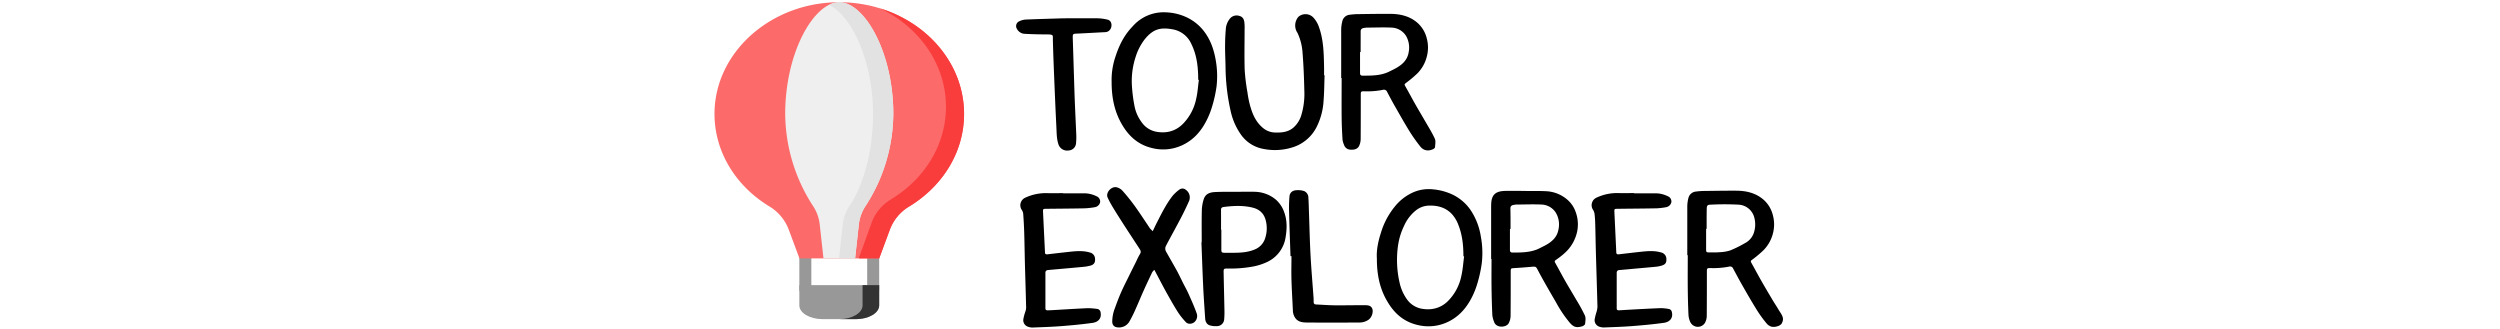 <svg
    id="Layer_1"
    height="80px"
    data-name="Layer 1"
    xmlns="http://www.w3.org/2000/svg"
    viewBox="0 0 607.5 187.05"><defs><style>.cls-1{fill:#989898;}.cls-2{fill:#fc6a6a;}.cls-3{fill:#f93d3d;}.cls-4{fill:#efefef;}.cls-5{fill:#e2e2e2;}.cls-6{fill:#333;}</style></defs><title>TourExplorer logo</title><path d="M355.56,44.34c0-9.16,0-18.32,0-27.49a20.48,20.48,0,0,1,.7-5,4.73,4.73,0,0,1,4.11-3.46,36.9,36.9,0,0,1,5.26-.37c5.86-.08,11.73-.17,17.59-.15s11.1,1.25,15.45,4.91a17.12,17.12,0,0,1,5.51,9,20,20,0,0,1-.06,10.7,20.77,20.77,0,0,1-5.22,9.17,64,64,0,0,1-6.21,5.23c-1.3,1-1.33,1-.55,2.39,1.81,3.18,3.52,6.42,5.32,9.6s3.62,6.2,5.41,9.31c2,3.49,4.18,6.92,5.86,10.53.65,1.39.25,3.22.15,4.84,0,.43-.63,1-1.12,1.2-2.75,1.29-5.4.83-7.22-1.47a91.32,91.32,0,0,1-6-8.43c-3-4.82-5.75-9.75-8.56-14.66-1.48-2.6-2.87-5.24-4.27-7.87a2,2,0,0,0-2.5-1.27,45.41,45.41,0,0,1-10.67.82c-1.66,0-1.85.21-1.85,1.71,0,8.42,0,16.84-.06,25.26a9.48,9.48,0,0,1-.95,4.19c-.9,1.73-2.86,2.16-4.86,2a3.86,3.86,0,0,1-3.64-2.73,11.11,11.11,0,0,1-.86-2.89c-.25-4.18-.46-8.37-.5-12.56-.08-7.52,0-15,0-22.56Zm11.05-14.77h-.34c0,4,0,7.91,0,11.86,0,.87.19,1.55,1.4,1.55,4.65,0,9.32.06,13.71-1.66,1.33-.53,2.59-1.21,3.87-1.84,4.49-2.22,8-5.08,8.69-10.06a13.11,13.11,0,0,0-1.59-9.1A10.08,10.08,0,0,0,384,15.68c-4.56-.22-9.14,0-13.71,0a13.64,13.64,0,0,0-1.79.21c-1.23.18-1.9.74-1.88,2C366.63,21.74,366.61,25.65,366.61,29.57Z"/><path d="M225.13,46.48a41.14,41.14,0,0,1,2.31-14.68c2-6.1,4.82-11.85,9.53-16.7A23.35,23.35,0,0,1,255.73,7a30.23,30.23,0,0,1,11,2.38,26.8,26.8,0,0,1,10.36,7.72c4.12,5.1,6.13,10.91,7.19,17.1A51.86,51.86,0,0,1,284.76,49a72.39,72.39,0,0,1-2.49,11.35,45.62,45.62,0,0,1-3.15,8c-3.1,6.15-7.53,11.36-14.36,14.38a25.64,25.64,0,0,1-16.49,1.43c-8.06-1.87-13.29-6.76-17.08-13.12C226.73,63.55,225.11,55.41,225.13,46.48Zm49.57-1.11-.38,0c0-7-.69-13.91-3.9-20.41A14.31,14.31,0,0,0,260,16.7c-7.26-1.36-11.43-.13-16.12,5.7a32,32,0,0,0-5.17,10.12A44.19,44.19,0,0,0,236.6,47.6a86.06,86.06,0,0,0,1.45,12.23,22.39,22.39,0,0,0,4,9.42,13.1,13.1,0,0,0,8.55,5.62c5.71,1,10.77-.33,14.82-4.27a28.35,28.35,0,0,0,7.72-14.33C274,52.7,274.2,49,274.7,45.37Z"/><path d="M346.13,42.77c-.18,4.89-.2,9.79-.59,14.67a37.74,37.74,0,0,1-4,14.83A22.82,22.82,0,0,1,328,83.69a33.24,33.24,0,0,1-16.71.9,19.83,19.83,0,0,1-12.65-8.07,36.78,36.78,0,0,1-5.9-13.5,118.06,118.06,0,0,1-2.89-25.17c-.06-3.76-.27-7.51-.26-11.27,0-3.25.11-6.5.4-9.74a10.45,10.45,0,0,1,2.66-6.61,4.93,4.93,0,0,1,5-1.21c2.09.53,2.66,2,2.9,3.64a26.26,26.26,0,0,1,.13,3.87c0,7.79-.19,15.59.06,23.37a116.22,116.22,0,0,0,1.58,12.7,56.57,56.57,0,0,0,1.29,6.7c1.34,5,3.17,9.81,7.55,13.43A11,11,0,0,0,318,75.29c3.83.13,7.5-.26,10.45-2.82a15.12,15.12,0,0,0,4.41-6.9,42.12,42.12,0,0,0,1.75-14.3c-.16-7.08-.43-14.17-1-21.24a31.25,31.25,0,0,0-2.83-11.25,7.71,7.71,0,0,0-.44-.72,7.55,7.55,0,0,1,.89-8.48,6.15,6.15,0,0,1,8.3.17,14.79,14.79,0,0,1,3.09,4.79c3,7.77,3.06,15.89,3.22,24,0,1.41,0,2.82,0,4.23Z"/><path d="M197.74,10.4c6.18,0,13-.05,19.81,0a27.85,27.85,0,0,1,5.35.78,2.88,2.88,0,0,1,1.58,1.09c1.38,2,.29,5.89-3,6-5.16.25-10.32.57-15.49.8-3,.13-3,.08-2.93,2.79q.5,15.9,1,31.82c.28,7.74.67,15.49,1,23.23a36.9,36.9,0,0,1-.16,4.58,4.4,4.4,0,0,1-4.23,4A5.18,5.18,0,0,1,195,82.24c-1.1-3.08-1.07-6.26-1.23-9.42q-.65-13.2-1.18-26.4c-.32-7.87-.64-15.73-.84-23.6-.07-2.93.59-3.26-3.6-3.27s-8.18-.1-12.27-.33a5.27,5.27,0,0,1-4.62-2.94,2.94,2.94,0,0,1,1.36-4.17,9.87,9.87,0,0,1,3.64-1C183.23,10.82,190.17,10.64,197.74,10.4Z"/><path d="M440.75,147.12V118.81c0-1.21,0-2.43.08-3.64.39-5.11,3.13-6.65,8.26-6.71,4.49-.06,9,0,13.46.07,3.14,0,6.29-.06,9.42.11a19.82,19.82,0,0,1,11.86,4.62,16.1,16.1,0,0,1,4.89,7,20.38,20.38,0,0,1,.95,11.09,22.74,22.74,0,0,1-6.66,12,41.12,41.12,0,0,1-5,4c-1.39,1-1.4,1-.58,2.46,1.81,3.23,3.52,6.5,5.36,9.72,2.07,3.63,4.27,7.21,6.36,10.83a91.8,91.8,0,0,1,4.87,8.89c.61,1.39.3,3.16.12,4.73-.05.52-.9,1.18-1.54,1.38-3.34,1-4.94.56-7.17-2a70.25,70.25,0,0,1-7.79-11.55c-2.12-3.66-4.26-7.3-6.34-11-1.47-2.6-2.91-5.22-4.29-7.86-.72-1.37-1.1-1.56-2.78-1.41-3.38.3-6.76.57-10.15.77-2.1.12-2.2.14-2.2,2,0,8.38,0,16.76-.07,25.14a9.17,9.17,0,0,1-1.1,4.24c-1.41,2.48-7.09,2.84-8.27-.81a14.74,14.74,0,0,1-1-3.71q-.36-7.87-.46-15.74c-.08-5.44,0-10.88,0-16.33Zm11-17h-.31c0,4,0,7.91,0,11.87,0,.92.28,1.5,1.45,1.5,4.65,0,9.32,0,13.71-1.68,1.29-.51,2.5-1.19,3.75-1.8,4.5-2.19,8-5,8.73-10a13,13,0,0,0-1.6-9.2,10,10,0,0,0-8.26-4.6c-4.64-.22-9.31,0-14,0a11.59,11.59,0,0,0-1.66.21c-1.24.19-1.87.8-1.86,2C451.8,122.27,451.78,126.18,451.78,130.09Z"/><path d="M552.2,145c0-9.2,0-18.4,0-27.61a20.44,20.44,0,0,1,.67-5,4.85,4.85,0,0,1,4.32-3.56,36.2,36.2,0,0,1,5-.33c5.91-.08,11.82-.18,17.72-.15,5.71,0,11,1.25,15.34,4.87a17.22,17.22,0,0,1,5.58,9.06,20,20,0,0,1,0,10.47,20.71,20.71,0,0,1-5.22,9.3,59.44,59.44,0,0,1-6.2,5.25c-1.35,1-1.39,1-.56,2.46,1.8,3.19,3.49,6.43,5.31,9.61,2.07,3.64,4.21,7.24,6.35,10.84,1,1.71,2.13,3.37,3.14,5.08.19.32,1.12,1.86,1.53,2.42,1.43,2.29,2,3.8.53,6.3a4.74,4.74,0,0,1-2.34,1.37,6.52,6.52,0,0,1-3.35.23,5.79,5.79,0,0,1-2.75-1.84,68.92,68.92,0,0,1-5.14-7c-3-4.75-5.75-9.58-8.53-14.42-1.83-3.18-3.53-6.42-5.28-9.63a1.94,1.94,0,0,0-2.41-1.24,45.32,45.32,0,0,1-10.66.82c-1.75,0-1.92.2-1.92,1.78,0,8.38,0,16.76-.07,25.14A8,8,0,0,1,562,183.8a4.75,4.75,0,0,1-8.13-.92,11.32,11.32,0,0,1-1-4.17c-.23-5-.35-9.94-.4-14.91-.06-6.27,0-12.53,0-18.8Zm11-15h-.3c0,3.92,0,7.83,0,11.75,0,1.51.22,1.67,1.9,1.66,1.9,0,3.81.07,5.69-.11a22.76,22.76,0,0,0,6.06-1,65.8,65.8,0,0,0,8.46-4.18,10.19,10.19,0,0,0,5-5.81,15.08,15.08,0,0,0,.35-8.35,9.74,9.74,0,0,0-8.94-7.67,147.46,147.46,0,0,0-16,0c-1.75,0-2.14.57-2.16,2.2C563.17,122.37,563.2,126.21,563.2,130Z"/><path d="M375.84,146.89c-.34-4.64.72-9.8,2.36-14.83a42.75,42.75,0,0,1,7.66-14.48,27.73,27.73,0,0,1,10.77-8.37,22.25,22.25,0,0,1,11.2-1.62,32.93,32.93,0,0,1,11.74,3.33,26.45,26.45,0,0,1,9.31,8.13,37.2,37.2,0,0,1,6,15.2,50.6,50.6,0,0,1,.55,15.33A74.11,74.11,0,0,1,433,160.81a45.62,45.62,0,0,1-3.2,8.13c-3.1,6.09-7.52,11.27-14.31,14.27A25.62,25.62,0,0,1,399,184.65c-8.11-1.89-13.34-6.8-17.14-13.23C377.43,164,375.8,155.94,375.84,146.89Zm49.56-1.24-.39,0c0-6.14-.6-12.18-2.92-18a18.72,18.72,0,0,0-3.62-6c-3.44-3.68-7.93-5-13.13-4.83a12.42,12.42,0,0,0-7.07,2.51,23.12,23.12,0,0,0-6.93,8.88,37.56,37.56,0,0,0-3.47,11.24,57.43,57.43,0,0,0,.84,21,25.65,25.65,0,0,0,4,9.31,13.14,13.14,0,0,0,8.4,5.61c5.65,1.05,10.73-.2,14.79-4a28.15,28.15,0,0,0,7.93-14.61C424.69,153.05,424.9,149.32,425.4,145.65Z"/><path d="M248.48,131.36c.89-1.84,1.59-3.38,2.37-4.89,1.43-2.79,2.82-5.6,4.39-8.33a59.67,59.67,0,0,1,4.4-6.72,22.05,22.05,0,0,1,4-3.71,2.9,2.9,0,0,1,3.65.14,5.26,5.26,0,0,1,1.88,6.25c-1.33,3-2.77,6.05-4.3,9-2.38,4.58-4.89,9.11-7.33,13.66-.51.94-1,1.89-1.5,2.84a3.35,3.35,0,0,0,0,3.29c2.06,3.68,4.19,7.34,6.21,11,1.18,2.16,2.21,4.39,3.31,6.59S268,165,269,167.33c1.58,3.53,3.17,7.06,4.45,10.69a4.55,4.55,0,0,1-.88,4.58c-1.27,1.48-3.86,1.88-5.21.47a38.65,38.65,0,0,1-4.65-5.85c-2.31-3.65-4.41-7.41-6.51-11.16-1.86-3.34-3.59-6.73-5.38-10.1-.43-.81-.86-1.6-1.42-2.66a7.77,7.77,0,0,0-1.23,1.42c-1.64,3.43-3.26,6.86-4.82,10.32-1.46,3.25-2.79,6.55-4.26,9.79a74,74,0,0,1-3.88,7.89,6.78,6.78,0,0,1-6.38,3.31c-2.2-.1-3.31-1.28-3.35-3.28a21.46,21.46,0,0,1,1.57-7.81c1.08-3,2.17-5.92,3.44-8.81,1.35-3.08,2.91-6.08,4.39-9.11s2.86-5.75,4.29-8.63a40,40,0,0,1,2.1-4.13c.82-1.24.19-2.15-.43-3.12-2.86-4.4-5.76-8.77-8.6-13.18-2.17-3.36-4.32-6.73-6.39-10.15a57.36,57.36,0,0,1-3-5.58c-1.19-2.6,1.89-6.36,4.94-5.86a6.56,6.56,0,0,1,3.51,2c2.43,2.72,4.71,5.56,6.84,8.48,2.6,3.58,5,7.29,7.46,10.94.47.7.91,1.42,1.42,2.09C247.41,130.31,247.86,130.71,248.48,131.36Z"/><path d="M197.58,109.83c4,0,8,0,12,0a15.89,15.89,0,0,1,6.93,1.66,3.22,3.22,0,0,1,2.06,3.58,3.72,3.72,0,0,1-3,2.65,43.31,43.31,0,0,1-5.89.65c-7.24.15-14.49.18-21.74.27-1.71,0-1.85.14-1.78,1.73.35,7.66.75,15.33,1.1,23,0,.94.48,1.24,1.46,1.12,3.85-.45,7.69-.9,11.54-1.32,4.16-.46,8.32-.93,12.44.27a3.79,3.79,0,0,1,3,3.29c.15,1.87-.13,3.44-2.44,4.13a22.64,22.64,0,0,1-4.26.76c-6.65.63-13.29,1.2-19.94,1.79-1,.1-1.55.6-1.55,1.55,0,6.73,0,13.47,0,20.21,0,.81.42,1.16,1.25,1.14,1.07,0,2.15-.07,3.23-.13,6.5-.37,13-.79,19.5-1.08a36.17,36.17,0,0,1,5.27.4,2.21,2.21,0,0,1,2.09,1.94c.68,3.32-1.17,5.5-4.51,6-6,.85-12,1.4-18,1.87-5.33.41-10.68.57-16,.78a7.06,7.06,0,0,1-2.62-.42,3.89,3.89,0,0,1-2.74-4.35,25.69,25.69,0,0,1,1.11-4.19,8.35,8.35,0,0,0,.47-2.27c-.2-8.38-.47-16.76-.7-25.14-.15-5.8-.21-11.59-.39-17.39-.11-3.64-.31-7.28-.58-10.91a4.82,4.82,0,0,0-.89-2.27,4.7,4.7,0,0,1,2-6.8,27.68,27.68,0,0,1,12.69-2.61c2.93.09,5.87,0,8.8,0Z"/><path d="M522.05,109.83c4.05,0,8.11,0,12.16,0a15.87,15.87,0,0,1,6.93,1.67,3.2,3.2,0,0,1,2,3.48,3.72,3.72,0,0,1-2.88,2.72,37.87,37.87,0,0,1-5.5.66c-7.41.15-14.83.18-22.25.28-1.65,0-1.8.13-1.73,1.65.35,7.7.73,15.41,1.08,23.12.05,1,.6,1.17,1.53,1.07,3.84-.45,7.69-.91,11.54-1.33,4.16-.45,8.32-.92,12.44.3a3.79,3.79,0,0,1,2.93,3.2c.19,2.39-.32,3.45-2.37,4.17a17.28,17.28,0,0,1-4,.78c-6.73.63-13.46,1.21-20.19,1.8-1.1.09-1.64.62-1.64,1.6,0,6.74,0,13.48,0,20.22,0,.94.62,1.12,1.43,1.08,1.72-.08,3.44-.22,5.16-.31,6.12-.33,12.23-.68,18.35-.91a25.3,25.3,0,0,1,4.49.44,2.11,2.11,0,0,1,1.88,1.71c.87,3.39-1.09,5.7-4.49,6.18-6,.84-12,1.39-18,1.86-5.28.41-10.59.57-15.89.78a7.38,7.38,0,0,1-2.64-.38,3.88,3.88,0,0,1-2.8-4.31,32.06,32.06,0,0,1,1.1-4.31,11.79,11.79,0,0,0,.47-2.86c-.26-10.1-.59-20.21-.88-30.31-.15-5.52-.22-11-.38-16.56-.05-1.92-.15-3.84-.39-5.75a5.83,5.83,0,0,0-.94-2.49,4.7,4.7,0,0,1,2.06-6.78,27.28,27.28,0,0,1,12.31-2.6c3,.08,6,0,9.06,0Z"/><path d="M276.32,137.65c0-5.91-.09-11.83.05-17.74a22.79,22.79,0,0,1,1.08-6.7c.86-2.55,2.6-3.92,6.5-4.1,4.13-.19,8.28-.12,12.42-.14,3.36,0,6.73-.11,10.09,0a19.24,19.24,0,0,1,12,4.47,16.82,16.82,0,0,1,4.77,7.26c1.66,4.58,1.54,9.31.76,14a18.49,18.49,0,0,1-10,13.91,33,33,0,0,1-8.95,2.9,71.32,71.32,0,0,1-14.15,1.05c-1.91,0-2.16.18-2.13,2,.14,7.24.33,14.48.47,21.72a46.5,46.5,0,0,1-.16,5.28,4.1,4.1,0,0,1-4.32,3.73,10.6,10.6,0,0,1-4.11-.52c-1.69-.69-2.26-2.28-2.37-3.91-.39-6.06-.84-12.12-1.12-18.18-.4-8.33-.66-16.66-1-25Zm11-7.15h.15c0,3.79,0,7.59,0,11.38,0,1.52.3,1.73,2,1.75l3.49,0c4.49,0,9-.07,13.18-1.77a10.12,10.12,0,0,0,6.28-6.7,17.9,17.9,0,0,0,.17-10.33c-1.11-3.84-3.68-6-7.56-6.92-5.34-1.27-10.76-1-16.18-.32-1.07.14-1.58.57-1.57,1.61C287.32,123,287.3,126.74,287.3,130.5Z"/><path d="M326.76,145.51c-.28-8.41-.6-16.83-.81-25.24a75.77,75.77,0,0,1,.23-8.66c.21-2.31,1.85-3.56,4.4-3.56a10.75,10.75,0,0,1,4,.54,4.08,4.08,0,0,1,2.34,3.81c.19,2.81.24,5.63.34,8.45.28,8.06.46,16.13.89,24.19.41,7.74,1.09,15.47,1.64,23.2a30.24,30.24,0,0,1,.12,3.29c0,1,.44,1.42,1.51,1.47,3.49.15,7,.43,10.46.47,5.47.05,10.95-.09,16.42-.06,1.86,0,4-.14,4.88,1.88.76,1.74-.06,4.94-2.1,6.38a8.9,8.9,0,0,1-5.18,1.57c-9.92.06-19.84.09-29.76,0-2.36,0-4.9-.27-6.48-2.32a7.62,7.62,0,0,1-1.54-4.4c-.27-5.87-.64-11.73-.81-17.6-.13-4.46,0-8.93,0-13.39Z"/><path class="cls-1" d="M51.11,166.73c-1.89,0-3.41-.91-3.41-2V142.53c0-1.12,1.52-2,3.41-2s3.41.9,3.41,2v22.18C54.52,165.82,53,166.73,51.11,166.73Z"/><path class="cls-1" d="M89.66,166.73c-1.88,0-3.41-.91-3.41-2V142.53c0-1.12,1.53-2,3.41-2s3.41.9,3.41,2v22.18C93.07,165.82,91.54,166.73,89.66,166.73Z"/><path class="cls-2" d="M141.27,64.73c0-34.77-31.25-63-70-63.45C32,.84-.46,29.47-.5,64.66c0,21.82,12.24,41.07,31,52.51a26.25,26.25,0,0,1,11.11,13.08l6.14,16.56H93.07l6.14-16.56a25.84,25.84,0,0,1,11-13C128.94,105.85,141.27,86.58,141.27,64.73Z"/><path class="cls-3" d="M93.74,4.8C115.92,15.53,131,36.52,131,60.67c0,21.84-12.34,41.11-31.11,52.53a25.82,25.82,0,0,0-11,13l-7.46,20.63H93.07l6.14-16.56a25.84,25.84,0,0,1,11-13c18.77-11.41,31.1-30.68,31.1-52.52C141.27,37,121.41,13.44,93.74,4.8Z"/><path class="cls-4" d="M101.1,64.73c0-35-16.36-63.45-30.72-63.45S39.67,29.69,39.67,64.73a97.29,97.29,0,0,0,15.7,52.15,23.45,23.45,0,0,1,3.89,10.47l2.15,19.46h18l2.14-19.46a23.58,23.58,0,0,1,3.9-10.47A97.29,97.29,0,0,0,101.1,64.73Z"/><path class="cls-5" d="M70.38,1.28a13,13,0,0,0-5.76,1.45c12.63,6.2,24.95,31.6,24.95,62,0,21.61-5.62,40.69-13.28,52.15a23.58,23.58,0,0,0-3.9,10.47l-2.14,19.46h9.11l2.14-19.46a23.58,23.58,0,0,1,3.9-10.47,97.29,97.29,0,0,0,15.7-52.15C101.1,29.69,84.74,1.28,70.38,1.28Z"/><path class="cls-1" d="M79.84,181.33H60.93c-7.31,0-13.23-3.51-13.23-7.83V162H93.07V173.5C93.07,177.82,87.14,181.33,79.84,181.33Z"/><path class="cls-6" d="M83.62,162V173.5c0,4.32-5.93,7.83-13.24,7.83h9.46c7.3,0,13.23-3.51,13.23-7.83V162Z"/></svg>
